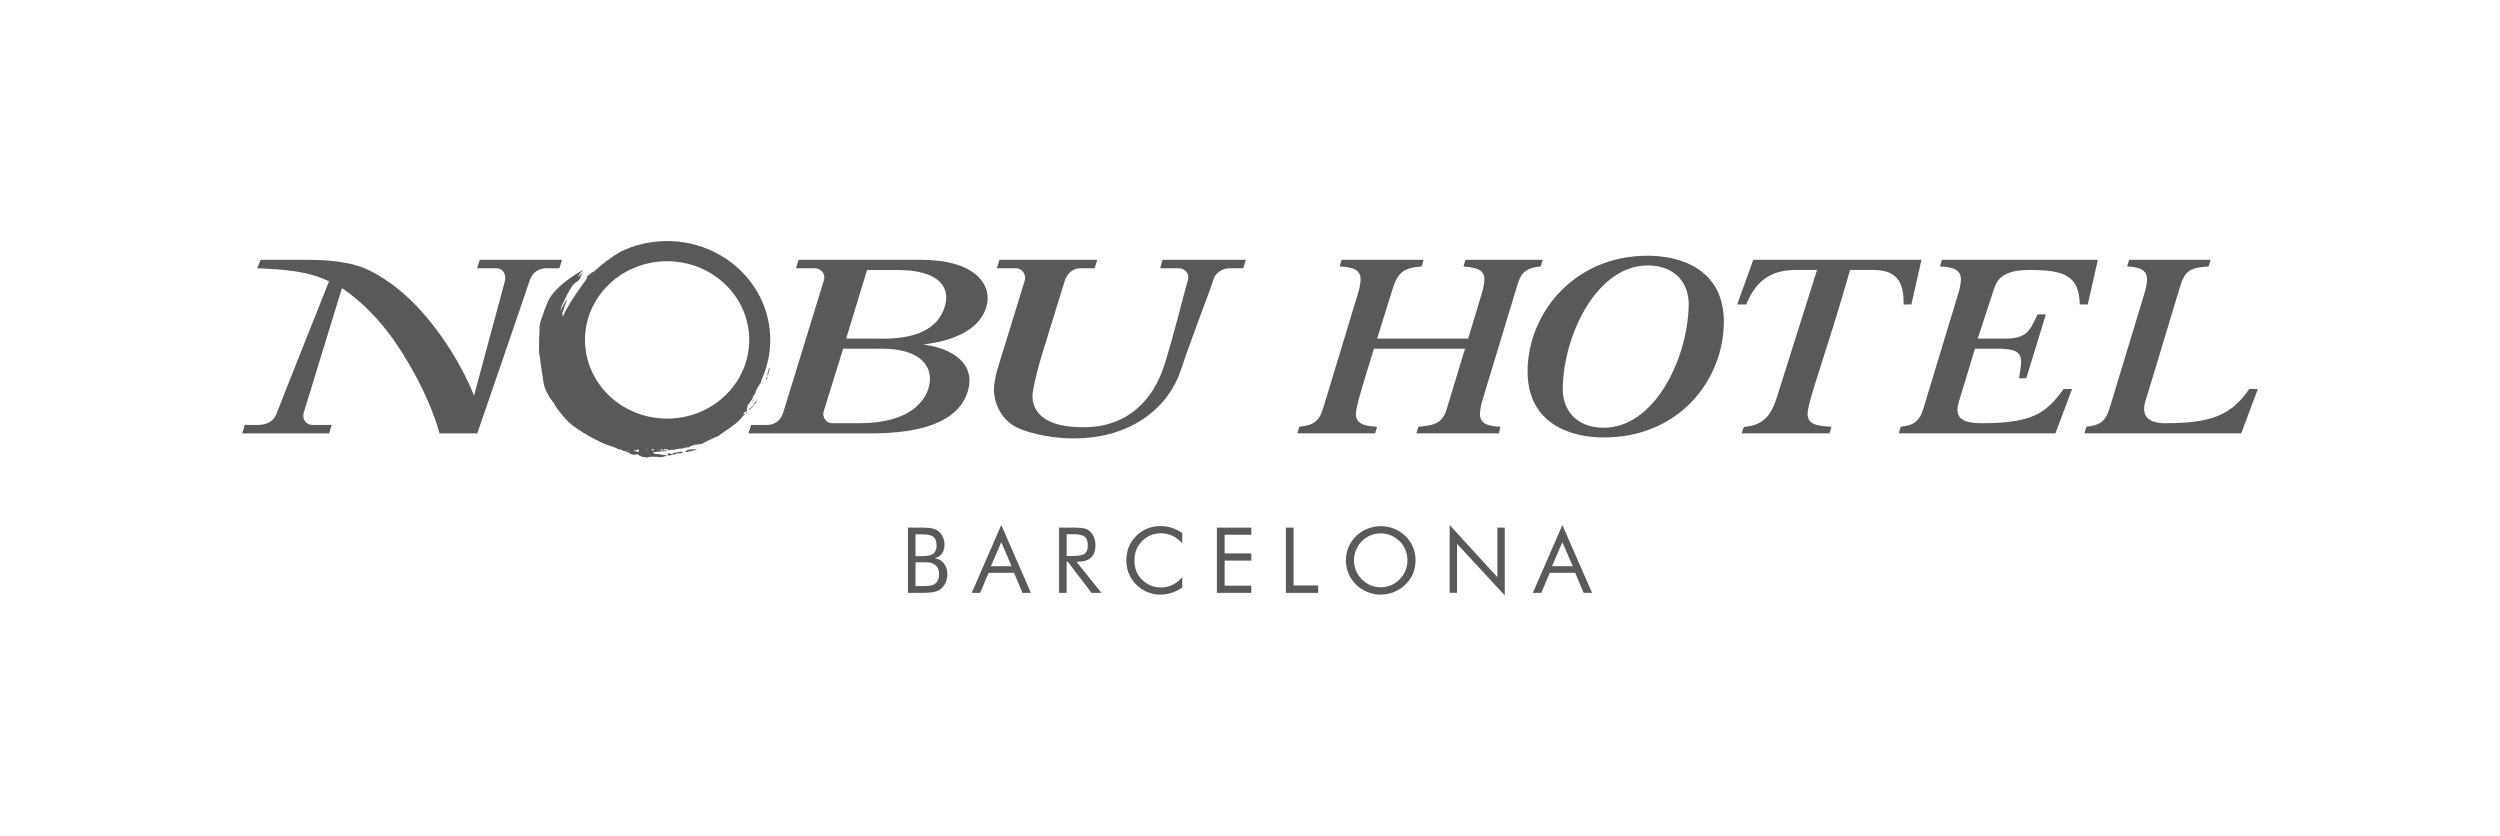 <?xml version="1.0" encoding="utf-8"?>
<!-- Generator: Adobe Illustrator 23.1.1, SVG Export Plug-In . SVG Version: 6.00 Build 0)  -->
<svg xmlns="http://www.w3.org/2000/svg" xmlns:xlink="http://www.w3.org/1999/xlink" version="1.1" id="Layer_1" x="0px" y="0px" viewBox="0 0 959.34 320.976" style="enable-background:new 0 0 959.34 320.976;" xml:space="preserve">
<style type="text/css">
	.st0{fill:#58595B;}
</style>
<g>
	<g>
		<path class="st0" d="M514.839,99.699h31.47l-0.779,2.55c-5.756,0.486-8.882,1.465-10.944,8.032    l-6.133,19.661h34.938l4.503-14.96c0.922-3.137,1.518-4.408,1.716-7.443    c0.242-3.723-2.547-4.904-8.035-5.29l0.772-2.55h29.637l-0.779,2.55    c-4.938,0.486-7.266,1.756-8.822,6.751l-12.743,42.015c-0.92,3.138-1.513,4.409-1.71,7.447    c-0.287,4.408,3.549,5.091,7.825,5.284l-0.571,2.545h-31.676l0.782-2.545    c6.772-0.484,9.309-1.765,10.858-6.76l7.027-23.186H527.23c-4.008,13.003-6.726,21.722-6.918,24.661    c-0.286,4.408,3.758,5.091,8.138,5.284l-0.778,2.545h-29.84l0.78-2.545    c4.938-0.484,7.476-1.765,9.025-6.76l12.745-42.004c0.918-3.137,1.514-4.408,1.711-7.443    c0.287-4.412-3.756-5.097-8.031-5.29L514.839,99.699z"/>
		<path class="st0" d="M661.496,124.284c-0.448,21.644-17.11,43.579-46.048,43.579    c-13.274,0-29.681-5.581-29.255-26.151c0.447-21.643,17.844-43.578,46.049-43.578    C645.52,98.134,661.922,103.713,661.496,124.284 M599.672,148.764    c-0.192,8.427,5.077,15.378,15.765,15.378c19.128,0,32.099-25.852,32.584-46.91    c0.194-8.422-5.078-15.373-15.766-15.373C613.125,101.859,600.159,127.707,599.672,148.764"/>
		<path class="st0" d="M669.178,163.848c5.451-0.587,9.741-2.154,12.571-11.07l15.524-49.188h-7.951    c-7.975,0-14.967,2.578-19.234,13.252h-3.461l6.155-17.145h64.554l-3.874,17.145h-2.986    c0.248-10.09-3.913-13.252-11.809-13.252h-8.724c-8.873,31.135-15.951,49.482-16.3,54.868    c-0.289,4.412,3.756,5.095,9.161,5.286l-0.781,2.545h-33.719L669.178,163.848z"/>
		<path class="st0" d="M798.079,116.841c-0.211-10.877-5.619-13.252-19.213-13.252    c-10.52,0-12.597,3.777-13.877,7.796l-6.062,18.557c2.471,0,8.771-0.001,10.535-0.001    c8.463,0,9.531-3.234,12.438-9.303h3.171l-7.519,24.521h-2.806c1.456-8.378,2.191-11.359-8.432-11.359    h-8.454c-1.86,6.385-4.54,14.85-6.163,20.314c-1.709,5.752,0.441,8.287,8.817,8.287    c18.406,0,24.477-3.326,31.346-13.124h3.266l-6.395,17.014h-60.124l0.782-2.547    c4.524-0.48,7.061-1.763,8.613-6.758l12.745-42.002c0.921-3.139,1.515-4.41,1.712-7.445    c0.286-4.412-3.754-5.097-8.036-5.288l0.78-2.552h59.816l-3.872,17.142H798.079z"/>
		<path class="st0" d="M848.302,99.699l-0.78,2.55c-7.082,0.486-9.087,1.465-11.047,8.032    c-8.137,27.208-11.484,37.909-13.237,43.768c-1.537,5.136,0.703,8.352,7.557,8.352    c18.403,0,25.47-3.326,32.342-13.124h3.27l-6.354,17.014h-60.226l0.781-2.545    c4.73-0.484,7.264-1.765,8.815-6.76l12.751-42.004c0.915-3.137,1.509-4.408,1.706-7.443    c0.286-4.412-3.754-5.097-7.623-5.29l0.779-2.55H848.302z"/>
	</g>
	<g>
		<path class="st0" d="M383.549,99.699h37.5l-0.988,3.239c0,0-1.455,0.003-5.342,0.003    c-4.182,0-5.803,3.586-6.199,5.014c0,0-7.738,25.093-9.017,29.249c-1.279,4.157-2.504,9.434-3.158,13.069    c-0.533,3.368-0.477,13.676,19.398,13.676c17.887,0,27.086-11.533,31.006-23.707    c3.646-11.304,7.67-28.164,9.01-32.393c1.072-3.378-1.752-4.907-3.291-4.907c-1.99,0-7.271,0-7.271,0    l0.924-3.242h31.969l-1.029,3.249c0,0-3.227-0.013-5.258-0.013c-3.078,0-5.496,2.17-6.1,4.14    c-1.512,4.959-8.451,22.503-12.533,34.87c-4.701,14.236-18.781,26.299-41.299,26.299    c-6.711,0-16.129-1.454-21.971-4.362c-5.672-2.993-8.734-9.087-8.465-15.436    c0,0,0.334-3.533,1.346-6.859c1.01-3.327,9.988-32.245,10.52-34.169c0.447-1.625-0.697-4.484-3.486-4.484    l-7.277,0.008L383.549,99.699z"/>
		<path class="st0" d="M93.928,163.071c0,0,2.699,0,4.9,0c2.762,0,6.061-0.862,7.385-4.541    c1.207-3.35,20.045-50.553,20.045-50.553c-8.25-4.088-18.068-4.649-27.572-5.035l1.324-3.242    c0,0,12.34,0,18.133,0c10.691,0,18.244,1.495,23.025,3.796c8.053,3.877,14.699,9.614,19.477,14.77    c13.055,14.087,20.178,30.364,21.236,33.637l11.793-43.797c0.674-2.301-0.262-5.163-3.299-5.163    c-2.992,0-6.484,0-7.289,0l1-3.242h31.58l-1.029,3.242c0,0-3.75,0-4.693,0c-4.217,0-6.012,2.517-6.768,4.924    c-0.879,2.81-20.031,58.45-20.031,58.45h-14.498c0,0-3.367-14.473-16.041-33.609    c-10.127-15.291-21.393-22.134-21.393-22.134s-13.887,45.138-14.65,47.731    c-0.766,2.593,0.984,4.767,3.352,4.767c2.852,0,7.355,0,7.355,0l-0.992,3.245h-33.344L93.928,163.071z"/>
		<path class="st0" d="M300.518,158.414c-0.738,2.386-2.715,4.656-6.188,4.656c-1.557,0-6.121-0.003-6.121-0.003    l-1,3.248h46.926c19.602,0,33.897-4.564,37.273-16.298c3.061-10.643-6.094-16.383-17.137-17.825    c15.594-1.849,22.51-7.995,24.291-14.717c2.394-9.032-5.512-17.776-25.004-17.776l-47.119,0.004    l-0.996,3.238c0,0,5.105,0,7.23,0s4.318,1.93,3.457,4.731    C315.061,111.159,301.315,155.825,300.518,158.414z M332.717,103.614c1.502,0,7.111,0,11.895,0    c14.223,0,20.131,5.596,18.109,13.406c-2.617,10.121-12.935,12.928-23.551,12.928    c-5.439,0-14.465-0.024-14.465-0.024L332.717,103.614z M329.696,162.401c-3.564,0-7.211,0-10.281,0    c-2.807,0-3.873-2.764-3.383-4.43c0.392-1.332,7.517-24.177,7.517-24.177s11.143,0.019,14.92,0.019    c15.25,0,19.848,7.248,18.01,14.541C355.112,153.767,349.297,162.401,329.696,162.401z"/>
		<path class="st0" d="M294.473,144.192c-0.016,0-0.033-0.033-0.033-0.117c-0.022-0.171,0.017-0.753,0.144-0.934    c0.206-0.323,0.281-0.67,0.334-1.158c0.031-0.216,0.08-0.531,0.351-0.895l0.173,0.102    c-0.267,0.694-0.332,1.755-0.541,2.043c-0.157,0.229-0.253,0.442-0.363,0.852    C294.52,144.147,294.496,144.192,294.473,144.192 M294.216,145.815l-0.206-0.066    c-0.029-0.087,0.014-0.315,0.095-0.488c0.08-0.179,0.158-0.514,0.178-0.57l0.114-0.008l0.043,0.182    C294.471,145.019,294.418,145.57,294.216,145.815 M292.462,147.345l-0.14-0.047    c0.046-0.169,0.126-0.398,0.177-0.478l0.169,0.081L292.462,147.345 M288.99,154.046l-0.192-0.008    l0.113-0.311l0.286-0.412l0.112,0.046L288.99,154.046 M288.56,154.675l-0.1-0.074l0.131-0.226    l0.146,0.025L288.56,154.675 M289.538,155.052c-0.132,0-0.237-0.116-0.085-0.291    c0.269-0.315,0.696-0.815,0.843-1.139l0.13,0.026c-0.018,0.137-0.018,0.278-0.157,0.572    c-0.226,0.423-0.401,0.623-0.561,0.76C289.66,155.026,289.589,155.052,289.538,155.052 M287.855,155.578    l-0.089-0.064l0.185-0.253l0.098,0.043L287.855,155.578 M289.038,155.695l-0.084-0.263l0.211-0.325    l0.049,0.211l0.046,0.233L289.038,155.695 M287.528,157.092c-0.103,0-0.155-0.066-0.134-0.118    c0.082-0.192,0.208-0.355,0.432-0.437c0.211-0.053,0.319,0.018,0.586-0.247    c0.272-0.267,0.325-0.397,0.415-0.486l0.115,0.134l-0.364,0.476c-0.166,0.114-0.321,0.189-0.433,0.278    c-0.194,0.173-0.351,0.292-0.498,0.371C287.602,157.082,287.561,157.092,287.528,157.092     M286.294,158.622l-0.115-0.1c0.182-0.245,0.29-0.426,0.415-0.562l0.239,0.117l-0.218,0.298    L286.294,158.622 M263.195,173.502c-0.059,0-0.111-0.01-0.144-0.02    c-0.21-0.087,0.16-0.506,0.559-0.671c0.415-0.18,0.796-0.333,1.279-0.353    c0.379,0,2.147-0.109,2.31-0.125h0.084c0.127,0,0.182,0.053-0.004,0.154    c-0.208,0.106-2.137,0.615-2.729,0.769C264.142,173.339,263.514,173.502,263.195,173.502     M256.8,174.795c-0.228,0-0.438-0.043-0.498-0.088c-0.2-0.183-0.2-0.508-0.076-0.625    c0.08-0.09,0.333-0.116,0.553-0.116c0.121,0,0.24,0.005,0.31,0.026l0.523,0.244l0.576-0.174    l0.26-0.272c0.185-0.153,1.053-0.047,1.335-0.126c0.302-0.065,0.955-0.343,1.276-0.362    c0.349,0,0.713,0.108,1.019,0.181v0.145c-0.108,0.056-0.748,0.255-0.939,0.298    c-0.139,0.046-0.304,0.046-0.477,0.046h-0.259c-0.174,0-0.366,0-0.546,0.035    c-0.441,0.037-0.778,0.321-0.967,0.384c-0.039,0.008-0.117,0.016-0.206,0.016    c-0.094,0-0.195-0.008-0.286-0.008h-0.232h-0.087l-0.641,0.235    C257.286,174.752,257.032,174.795,256.8,174.795 M255.987,100.23    c-8.698,0.03-16.563,3.391-22.267,8.86c-5.709,5.479-9.233,12.995-9.233,21.355    c0,8.341,3.524,15.865,9.233,21.347c5.703,5.472,13.568,8.839,22.267,8.839    c8.722,0,16.568-3.367,22.29-8.839c5.707-5.481,9.213-13.006,9.23-21.347    c-0.017-8.36-3.523-15.876-9.23-21.355C272.555,103.62,264.708,100.26,255.987,100.23     M248.241,172.236l-0.223,0.089l0.031,0.117l0.337,0.037l0.012-0.203L248.241,172.236 M252.829,172.533    c-0.034,0-0.061,0.01-0.077,0.015c-0.062,0.064,0.043,0.201,0.204,0.201c0.043,0,0.088-0.006,0.128-0.027    C253.274,172.648,252.986,172.533,252.829,172.533 M250.156,172.299    c-0.08,0.096-0.065,0.313,0.064,0.497l0.416,0.087c0.271-0.153,0.235-0.449,0.141-0.559L250.156,172.299     M253.98,172.369c-0.187,0-0.385,0.09-0.445,0.325c-0.047,0.165,0.06,0.227,0.204,0.227    c0.268,0,0.689-0.21,0.641-0.354C254.34,172.451,254.165,172.369,253.98,172.369 M240.766,172.673    l-0.051,0.057l0.514,0.208l0.111-0.106L240.766,172.673 M244.821,172.524    c-0.09,0-0.195,0.019-0.276,0.052l-0.192,0.174l-0.414-0.019l-0.417-0.07l-0.179,0.119l0.088,0.479    l0.155,0.01l0.204-0.407l0.294,0.062l0.17,0.399c0.074,0.053,0.196,0.081,0.333,0.081    c0.132,0,0.255-0.028,0.34-0.073c0.352-0.211,0.382-0.498,0.223-0.682    C245.079,172.568,244.953,172.524,244.821,172.524 M248.274,175.566c-0.012,0-0.021,0-0.033-0.01    c-0.302-0.024-0.746-0.035-1.084-0.16c-0.319-0.11-0.697,0.016-0.905-0.184    c-0.211-0.189-0.446-0.167-0.786-0.335c-0.127-0.061-0.586-0.506-0.824-0.568    c-0.044-0.008-0.097-0.018-0.151-0.018c-0.229,0-0.541,0.092-0.699,0.154l-0.396,0.095    c-0.429-0.042-1.049-0.169-1.546-0.395c-0.286-0.127-0.286-0.306-0.494-0.388    c-0.224-0.074-0.827-0.347-1.086-0.471c-0.429-0.23-1.228-0.141-1.684-0.582    c-0.227-0.226-0.436-0.263-0.621-0.263h-0.163c-0.066,0.01-0.127,0.018-0.188,0.018    c-0.108,0-0.2-0.018-0.292-0.072c-1.245-0.751-2.834-1.133-4.208-1.621    c-1.564-0.57-3.097-1.289-4.559-2.063c-3.124-1.621-6.041-3.338-8.834-5.454    c-1.388-1.059-2.597-2.282-3.679-3.622c-0.656-0.815-1.312-1.621-1.981-2.436    c-0.764-0.913-1.129-2.071-1.879-2.991c-1.195-1.429-2.088-3.053-2.853-4.744    c-0.779-1.774-0.909-3.587-1.165-5.459c-0.205-1.624-0.637-3.298-0.745-4.94    c-0.112-1.689-0.72-3.469-0.593-5.161c0.128-1.639-0.062-3.267,0.1-4.889    c0.158-1.538-0.021-3.207,0.253-4.738c0.253-1.448,0.985-2.65,1.337-4.057    c0.351-1.395,1.068-2.533,1.486-3.903c1.796-4.81,7.825-9.327,13.61-12.687l0.018,0.105    c-0.525,0.517-1.676,1.815-1.803,2.348l0.062,0.089c0.239-0.142,1.454-1.376,1.598-1.493l0.06,0.071    c-0.11,0.173-0.796,1.333-0.878,1.894c-0.045,0.37-0.3,0.481-0.426,0.615    c-0.148,0.153-0.306,0.554-0.623,0.708c-0.321,0.152-1.072,0.649-1.405,1.067    c-0.251,0.298-0.494,0.517-0.78,0.978c-1.37,2.158-1.834,2.952-2.998,5.624    c-0.237,0.524-0.745,1.249-1.002,2.028c-0.131,0.363-0.031,0.354-0.111,0.58    c-0.126,0.316-0.208,0.607-0.286,0.824c-0.014,0.035,0.002,0.092,0.033,0.092c0.018,0,0.045-0.018,0.076-0.07    c0.051-0.111,0.208-0.357,0.321-0.637c0.11-0.227,0.475-1.004,0.619-1.306    c0.146-0.299,1.133-1.767,1.308-1.929c0.059-0.061,0.114-0.089,0.155-0.089    c0.068,0,0.092,0.089-0.008,0.243c-0.157,0.272-0.849,1.92-1.023,2.598    c-0.175,0.672-0.784,2.151-0.784,2.455c0,0.311,0.181,0.311,0.194,0.491    c0.031,0.161,0.014,0.436-0.031,0.671l0.045,0.017c2.201-5.316,8.243-13.243,8.817-14.057    c0.56-0.804,0.428-1.069,0.607-1.494c0.157-0.433,0.767-0.571,1.051-0.796l0.351-0.492l0.594-0.27    c0.122-0.1,0.473-0.189,0.634-0.335c3.029-2.871,6.393-5.38,9.993-7.489    c5.39-2.665,11.509-4.158,17.998-4.158c21.858,0,39.584,16.973,39.584,37.94    c0,5.063-1.051,9.9-2.936,14.315c-0.04,0.12-0.187,0.408-0.284,0.674    c-0.112,0.255-0.255,1.405-0.545,1.656c-0.265,0.255-1.751,2.573-1.862,3.307    c-0.158,1.014-1.131,1.551-1.02,2.065c0.066,0.27-0.668,1.133-1.209,2.02    c-0.364,0.57-0.562,0.744-0.736,0.87c-0.175,0.1-0.146,0.242-0.146,0.65    c0,0.2-0.251,0.664-0.251,0.927c-0.037,0.278,0.315,0.406,0.187,0.541    c-0.422,0.424-1.145,0.608-1.524,1.331c-0.057,0.103,0.016,0.139,0.128,0.139    c0.125,0,0.3-0.047,0.429-0.109c0.017-0.01,0.03-0.019,0.048-0.019c0.066,0,0.039,0.144-0.101,0.315    c-0.125,0.146-0.304,0.273-0.602,0.465c-0.337,0.217-0.37,0.444-0.514,0.631    c-1.561,1.921-3.502,3.237-5.542,4.648c-0.894,0.608-1.806,1.204-2.67,1.855    c-0.6,0.48-1.145,0.864-1.907,1.061c-0.75,0.201-1.466,0.779-2.22,1.044    c-1.304,0.453-2.356,1.465-3.793,1.621c-0.621,0.053-1.244,0.117-1.865,0.226    c-0.527,0.072-1.02,0.456-1.496,0.494c-0.456,0.049-0.633,0.545-1.072,0.545    c-0.055,0-0.111-0.006-0.174-0.017c-0.082-0.025-0.169-0.035-0.261-0.035    c-0.555,0-1.191,0.389-1.73,0.443c-0.681,0.09-1.405,0.09-2.094,0.192    c-0.427,0.041-1.067,0.333-1.565,0.333c-0.084,0-0.171-0.008-0.245-0.037    c-0.074-0.019-0.153-0.027-0.229-0.027c-0.202,0-0.409,0.057-0.602,0.105    c-0.204,0.07-0.397,0.123-0.557,0.123c-0.147,0-0.268-0.053-0.333-0.201    c-0.104-0.2-0.457-0.271-0.808-0.271c-0.36,0-0.714,0.07-0.784,0.154    c-0.148,0.153-0.082,0.404,0.183,0.404c0.113,0,0.529-0.153,0.705-0.21    c0.031-0.014,0.059-0.014,0.097-0.014c0.195,0,0.464,0.137,0.211,0.263    c-0.358,0.162-0.66,0.135-0.962,0.182c-0.553,0.062-1.195,0.183-1.623,0.183    c-0.452,0-1.517,0.088-2.534,0.288c-0.178,0.025-0.193,0.126-0.193,0.183    c0.025,0.325,1.487,0.479,1.991,0.479h0.064c0.016,0,0.029-0.01,0.049-0.01    c0.386,0,0.473,0.179,1.176,0.27c0.561,0.071,1.629,0.116,2.013,0.23l0.027,0.149    c-0.269,0.146-1.272,0.364-1.943,0.5c-0.21,0.043-0.402,0.062-0.587,0.062c-0.462,0-0.874-0.11-1.419-0.136    c-0.392-0.018-0.856-0.033-1.295-0.033c-0.438,0-0.839,0.016-1.113,0.016    C249.246,175.303,248.497,175.566,248.274,175.566"/>
	</g>
</g>
<g>
	<path class="st0" d="M348.41,227.506v-25.037h5.212c0.911,0,1.706,0.023,2.384,0.068   c0.677,0.046,1.233,0.119,1.666,0.223c0.889,0.17,1.641,0.489,2.256,0.957   c0.797,0.592,1.416,1.353,1.854,2.281c0.438,0.929,0.658,1.945,0.658,3.051   c0,1.321-0.313,2.426-0.94,3.314c-0.627,0.889-1.55,1.511-2.769,1.863   c1.458,0.217,2.623,0.882,3.495,1.993c0.871,1.113,1.307,2.502,1.307,4.167   c0,1.016-0.179,1.974-0.539,2.875c-0.358,0.901-0.875,1.686-1.546,2.353   c-0.672,0.668-1.541,1.149-2.606,1.446c-1.066,0.297-2.806,0.445-5.221,0.445H348.41z    M351.315,205.049v8.375h2.307c2.107,0,3.6-0.309,4.478-0.924c0.433-0.307,0.757-0.717,0.974-1.23   c0.216-0.512,0.325-1.139,0.325-1.879c0-1.607-0.399-2.731-1.196-3.376   c-0.798-0.644-2.324-0.966-4.58-0.966H351.315z M351.315,215.765v9.144h2.307   c1.618,0,2.771-0.063,3.46-0.188c0.689-0.126,1.239-0.343,1.649-0.651   c0.501-0.354,0.903-0.861,1.205-1.523c0.301-0.662,0.453-1.381,0.453-2.157   c0-0.913-0.171-1.7-0.513-2.363c-0.342-0.661-0.86-1.192-1.555-1.592   c-0.388-0.24-0.843-0.411-1.367-0.514c-0.524-0.103-1.345-0.154-2.461-0.154h-0.872H351.315z"/>
	<path class="st0" d="M384.218,201.474l11.382,26.031l-3.227-0.001l-3.25-7.689h-9.769l-3.242,7.696   l-3.242-0.005L384.218,201.474z M384.222,208.051l-3.981,9.218h7.956L384.222,208.051z"/>
	<path class="st0" d="M406.405,227.506v-25.037h5.879c1.709,0,2.934,0.097,3.674,0.291   c0.797,0.17,1.487,0.489,2.068,0.957c0.729,0.569,1.301,1.341,1.718,2.315   c0.416,0.974,0.624,2.06,0.624,3.255c0,2.051-0.57,3.609-1.709,4.675   c-1.14,1.065-2.82,1.598-5.042,1.598h-0.53l9.553,11.946l-3.769-0.007l-9.133-11.94l-0.428,0.001   v11.946H406.405z M409.31,204.981v8.375h2.273c2.335,0,3.894-0.3,4.674-0.897   c0.78-0.599,1.17-1.644,1.17-3.136c0-1.607-0.405-2.731-1.213-3.376   c-0.809-0.644-2.353-0.966-4.631-0.966H409.31z"/>
	<path class="st0" d="M453.663,208.45c-1.208-1.31-2.484-2.267-3.828-2.871   c-0.684-0.308-1.396-0.541-2.136-0.7c-0.741-0.16-1.527-0.24-2.358-0.24   c-1.333,0-2.624,0.266-3.871,0.796c-1.248,0.53-2.345,1.286-3.29,2.267   c-0.946,0.98-1.658,2.084-2.136,3.31s-0.718,2.579-0.718,4.062c0,1.175,0.139,2.244,0.418,3.207   c0.279,0.964,0.709,1.867,1.291,2.711c0.979,1.414,2.21,2.515,3.691,3.301   c0.74,0.377,1.501,0.662,2.282,0.855c0.78,0.194,1.603,0.291,2.469,0.291   c1.595,0,3.079-0.332,4.452-0.995c1.373-0.664,2.618-1.653,3.734-2.97v3.958   c-1.23,0.891-2.569,1.576-4.016,2.056c-0.741,0.229-1.464,0.399-2.17,0.515   c-0.707,0.113-1.458,0.171-2.256,0.171c-0.695,0-1.348-0.046-1.957-0.137   c-0.609-0.092-1.245-0.245-1.905-0.462c-1.242-0.376-2.416-0.946-3.521-1.71   c-1.789-1.254-3.173-2.808-4.153-4.66c-0.98-1.853-1.47-3.885-1.47-6.097   c0-1.938,0.325-3.696,0.974-5.275s1.629-3.007,2.939-4.284c1.253-1.22,2.657-2.137,4.213-2.753   c1.555-0.615,3.255-0.923,5.101-0.923c1.436,0,2.837,0.219,4.204,0.657   c1.367,0.439,2.706,1.12,4.016,2.042V208.45z"/>
	<path class="st0" d="M466.964,227.506v-25.037h13.193v2.717h-10.221v7.178h10.221v2.77h-10.221v9.604h10.221   v2.77H466.964z"/>
	<path class="st0" d="M493.423,227.506v-25.037h2.974v22.199h9.45v2.838H493.423z"/>
	<path class="st0" d="M543.195,215.038c0,1.778-0.328,3.46-0.983,5.045s-1.614,2.993-2.88,4.225   c-1.264,1.23-2.731,2.183-4.4,2.855c-1.669,0.672-3.369,1.009-5.102,1.009   c-1.766,0-3.466-0.334-5.101-1c-1.636-0.667-3.088-1.619-4.358-2.856   c-1.271-1.236-2.238-2.65-2.905-4.241c-0.666-1.59-0.999-3.269-0.999-5.036   c0-1.778,0.333-3.466,0.999-5.062c0.667-1.596,1.632-3.01,2.897-4.241   c1.264-1.231,2.726-2.178,4.383-2.839c1.658-0.661,3.353-0.992,5.084-0.992   c1.789,0,3.501,0.328,5.136,0.984c1.635,0.655,3.085,1.599,4.35,2.83s2.228,2.645,2.888,4.24   C542.864,211.556,543.195,213.248,543.195,215.038z M529.829,225.369c1.367,0,2.666-0.256,3.896-0.77   s2.348-1.271,3.35-2.274c0.957-0.958,1.698-2.062,2.223-3.31   c0.523-1.249,0.785-2.574,0.785-3.978c0-1.414-0.259-2.751-0.777-4.011s-1.259-2.371-2.222-3.335   s-2.067-1.708-3.315-2.232c-1.247-0.524-2.561-0.786-3.939-0.786c-1.378,0-2.691,0.256-3.938,0.77   c-1.248,0.513-2.351,1.26-3.308,2.24s-1.697,2.102-2.221,3.361   c-0.524,1.26-0.787,2.591-0.787,3.993c0,1.403,0.254,2.714,0.761,3.935   c0.507,1.22,1.253,2.329,2.239,3.326c0.985,0.998,2.096,1.759,3.332,2.283   S528.451,225.369,529.829,225.369z"/>
	<path class="st0" d="M556.289,227.489v-26.015l18.303,19.999v-19.004h2.838v26.002l-18.304-19.771v18.789   H556.289z"/>
	<path class="st0" d="M599.547,201.474l11.383,26.031l-3.228-0.001l-3.25-7.689h-9.769l-3.242,7.696   l-3.242-0.005L599.547,201.474z M599.551,208.051l-3.98,9.218h7.955L599.551,208.051z"/>
</g>
</svg>
